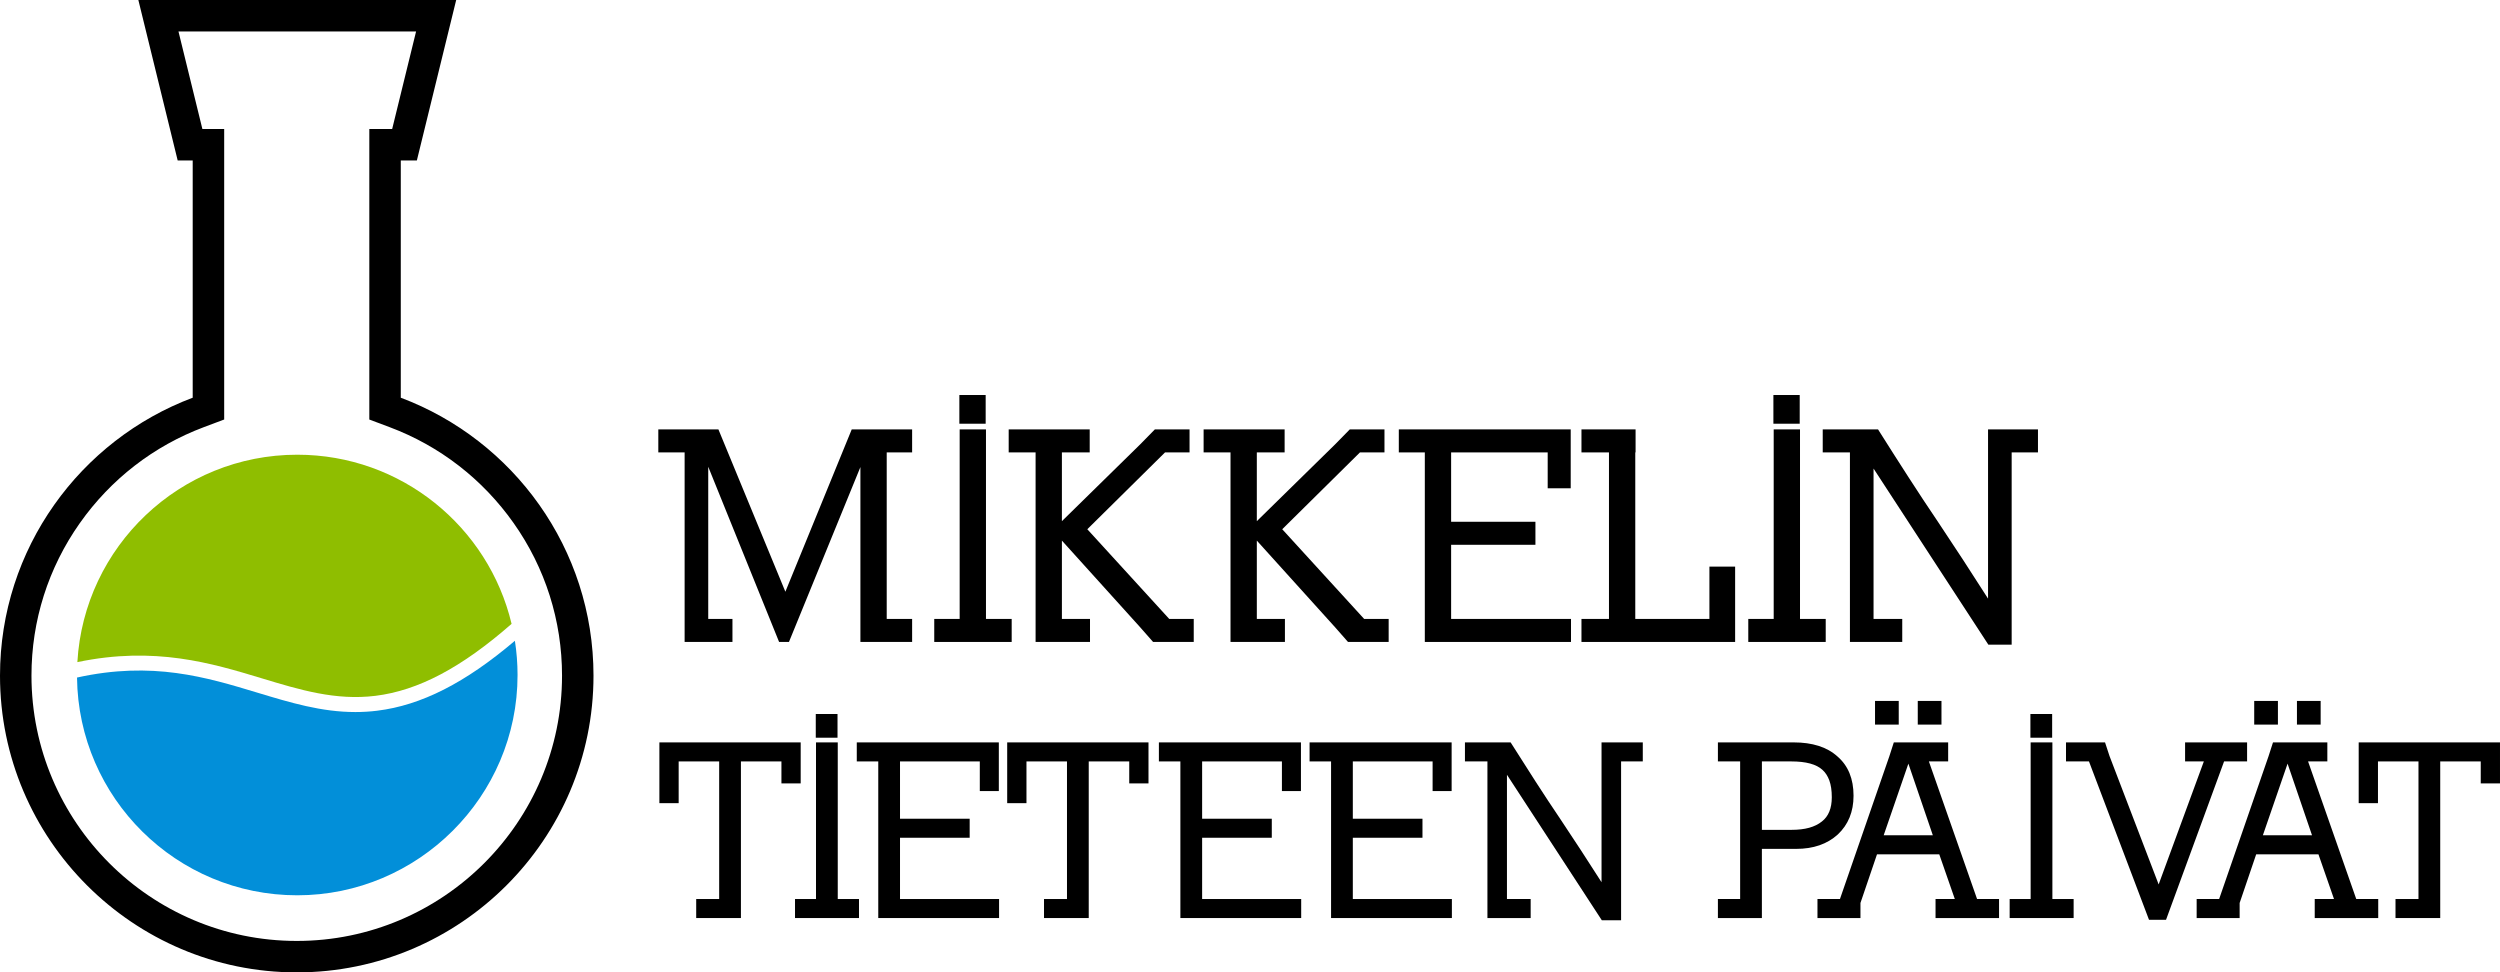 <?xml version="1.0" encoding="UTF-8"?><svg id="water" xmlns="http://www.w3.org/2000/svg" width="1588.87" height="618" viewBox="0 0 1588.87 618"><path d="M264.44,20l-15.2,62h-14.52v184.63l12.97,4.87c31.8,11.95,59.03,33.01,78.74,60.92,20.13,28.51,30.77,62.05,30.77,96.99,0,92.97-75.63,168.6-168.6,168.6S20,522.37,20,429.4c0-34.94,10.64-68.48,30.77-96.99,19.71-27.91,46.93-48.97,78.74-60.92l12.97-4.87V82h-13.85l-15.2-62h151.01M289.93,0H87.93l25,102h9.54v150.77C51,279.62,0,348.66,0,429.4c0,103.99,84.61,188.6,188.6,188.6s188.6-84.61,188.6-188.6c0-80.74-51-149.78-122.48-176.63V102h10.21L289.93,0h0Z"/><path d="M239.71,451.7c-4.71.58-9.32.84-13.85.84-21.59,0-41.35-5.99-62.07-12.26-32.9-9.96-66.91-20.25-114.84-9.67.87,76.58,63.2,138.39,139.98,138.39s140-62.68,140-140c0-7.4-.58-14.67-1.69-21.76-31.56,26.82-59.56,41.02-87.54,44.45Z" fill="#028fd9"/><path d="M166.56,431.16c24.07,7.29,46.8,14.17,71.99,11.08,27.22-3.34,54.82-17.91,86.58-45.75-14.66-61.64-70.07-107.5-136.2-107.5-74.57,0-135.52,58.31-139.76,131.82,49.23-10.28,85.37.65,117.38,10.35Z" fill="#8fbe00"/><path d="M546.83,407.99v-111.15l-45.41,111.15h-6.27l-45.03-111.34v96.71h15.39v14.63h-30.4v-120.46h-16.72v-14.63h38.19l42.56,103.17,42.18-103.17h38.38v14.63h-16.15v105.83h16.15v14.63h-32.87Z"/><path d="M593.76,407.99v-14.63h16.15v-120.46h16.72v120.46h16.34v14.63h-49.21ZM609.72,269.29v-18.24h16.72v18.24h-16.72Z"/><path d="M732.84,407.99l-8.36-9.5-49.59-54.91v49.78h17.86v14.63h-34.58v-120.46h-17.1v-14.63h51.49v14.63h-17.67v43.7l49.78-48.83,9.31-9.5h22.04v14.63h-15.58l-49.4,48.83,52.06,57h15.58v14.63h-25.84Z"/><path d="M856.72,407.99l-8.36-9.5-49.59-54.91v49.78h17.86v14.63h-34.58v-120.46h-17.1v-14.63h51.49v14.63h-17.67v43.7l49.78-48.83,9.31-9.5h22.04v14.63h-15.58l-49.4,48.83,52.06,57h15.58v14.63h-25.84Z"/><path d="M905.54,407.99v-120.46h-16.53v-14.63h109.25v37.43h-14.63v-22.8h-61.37v44.08h53.58v14.63h-53.58v47.12h76.19v14.63h-92.91Z"/><path d="M1005.1,407.99v-14.63h17.48v-105.83h-17.48v-14.63h34.39v14.63h-.19v105.83h47.12v-33.25h16.34v47.88h-97.66Z"/><path d="M1111.12,407.99v-14.63h16.15v-120.46h16.72v120.46h16.34v14.63h-49.21ZM1127.08,269.29v-18.24h16.72v18.24h-16.72Z"/><path d="M1278.51,287.53v122.17h-14.82l-72.96-111.91v95.57h18.24v14.63h-33.25v-120.46h-17.29v-14.63h35.15c6.71,10.64,13.17,20.78,19.38,30.4,6.21,9.63,12.47,19.13,18.81,28.5,5.32,7.98,10.61,15.99,15.87,24.04,5.25,8.05,10.54,16.25,15.86,24.61v-107.54h31.73v14.63h-16.72Z"/><path d="M496.64,497.89v-13.97h-25.75v99.54h-28.42v-12.09h14.6v-87.45h-25.75v26.53h-12.25v-38.62h89.8v26.06h-12.25Z"/><path d="M505.27,583.46v-12.09h13.34v-99.54h13.82v99.54h13.5v12.09h-40.66ZM518.46,468.85v-15.07h13.82v15.07h-13.82Z"/><path d="M558.18,583.46v-99.54h-13.66v-12.09h90.28v30.93h-12.09v-18.84h-50.71v36.42h44.27v12.09h-44.27v38.94h62.96v12.09h-76.77Z"/><path d="M717.69,497.89v-13.97h-25.75v99.54h-28.42v-12.09h14.6v-87.45h-25.75v26.53h-12.25v-38.62h89.8v26.06h-12.25Z"/><path d="M750.19,583.46v-99.54h-13.66v-12.09h90.28v30.93h-12.09v-18.84h-50.71v36.42h44.27v12.09h-44.27v38.94h62.96v12.09h-76.77Z"/><path d="M845.96,583.46v-99.54h-13.66v-12.09h90.28v30.93h-12.09v-18.84h-50.71v36.42h44.27v12.09h-44.27v38.94h62.96v12.09h-76.77Z"/><path d="M1030.28,483.92v100.95h-12.25l-60.29-92.47v78.97h15.07v12.09h-27.48v-99.54h-14.29v-12.09h29.04c5.55,8.79,10.88,17.17,16.01,25.12,5.13,7.96,10.31,15.81,15.54,23.55,4.4,6.59,8.76,13.21,13.11,19.86,4.34,6.65,8.71,13.42,13.11,20.33v-88.86h26.22v12.09h-13.82Z"/><path d="M1167.96,530.39c-6.7,6.07-15.49,9.11-26.38,9.11h-21.82v43.96h-27.95v-12.09h14.13v-87.45h-14.13v-12.09h48.2c5.86,0,11.12.73,15.78,2.2,4.66,1.47,8.66,3.72,12.01,6.75,6.8,5.86,10.21,14.18,10.21,24.96,0,10.15-3.35,18.37-10.05,24.65ZM1162.63,496.01c-1.05-2.83-2.51-5.08-4.4-6.75-3.87-3.56-10.47-5.34-19.78-5.34h-18.68v43.49h18.68c4.4,0,8.19-.44,11.38-1.33,3.19-.89,5.89-2.22,8.08-4,4.19-3.24,6.28-8.37,6.28-15.39,0-4.29-.53-7.85-1.57-10.68Z"/><path d="M1230.13,583.46v-12.09h12.25l-9.89-28.42h-39.56l-10.52,30.93v9.58h-27.32v-12.09h14.29l31.4-90.75,2.83-8.79h34.54v12.09h-12.25l30.62,87.45h13.97v12.09h-40.35ZM1191.67,460.53v-15.07h15.07v15.07h-15.07ZM1212.87,485.33l-15.7,45.53h31.24l-15.54-45.53ZM1218.83,460.53v-15.07h15.07v15.07h-15.07Z"/><path d="M1277.23,583.46v-12.09h13.34v-99.54h13.82v99.54h13.5v12.09h-40.66ZM1290.42,468.85v-15.07h13.82v15.07h-13.82Z"/><path d="M1413.51,483.92l-36.89,100.64h-10.83l-38.15-100.64h-14.6v-12.09h24.81l2.83,8.63,31.24,81.64,28.73-78.19h-11.93v-12.09h39.41v12.09h-14.6Z"/><path d="M1471.12,583.46v-12.09h12.25l-9.89-28.42h-39.56l-10.52,30.93v9.58h-27.32v-12.09h14.29l31.4-90.75,2.83-8.79h34.54v12.09h-12.25l30.62,87.45h13.97v12.09h-40.35ZM1432.66,460.53v-15.07h15.07v15.07h-15.07ZM1453.86,485.33l-15.7,45.53h31.24l-15.54-45.53ZM1459.82,460.53v-15.07h15.07v15.07h-15.07Z"/><path d="M1576.63,497.89v-13.97h-25.75v99.54h-28.42v-12.09h14.6v-87.45h-25.75v26.53h-12.25v-38.62h89.8v26.06h-12.25Z"/></svg>